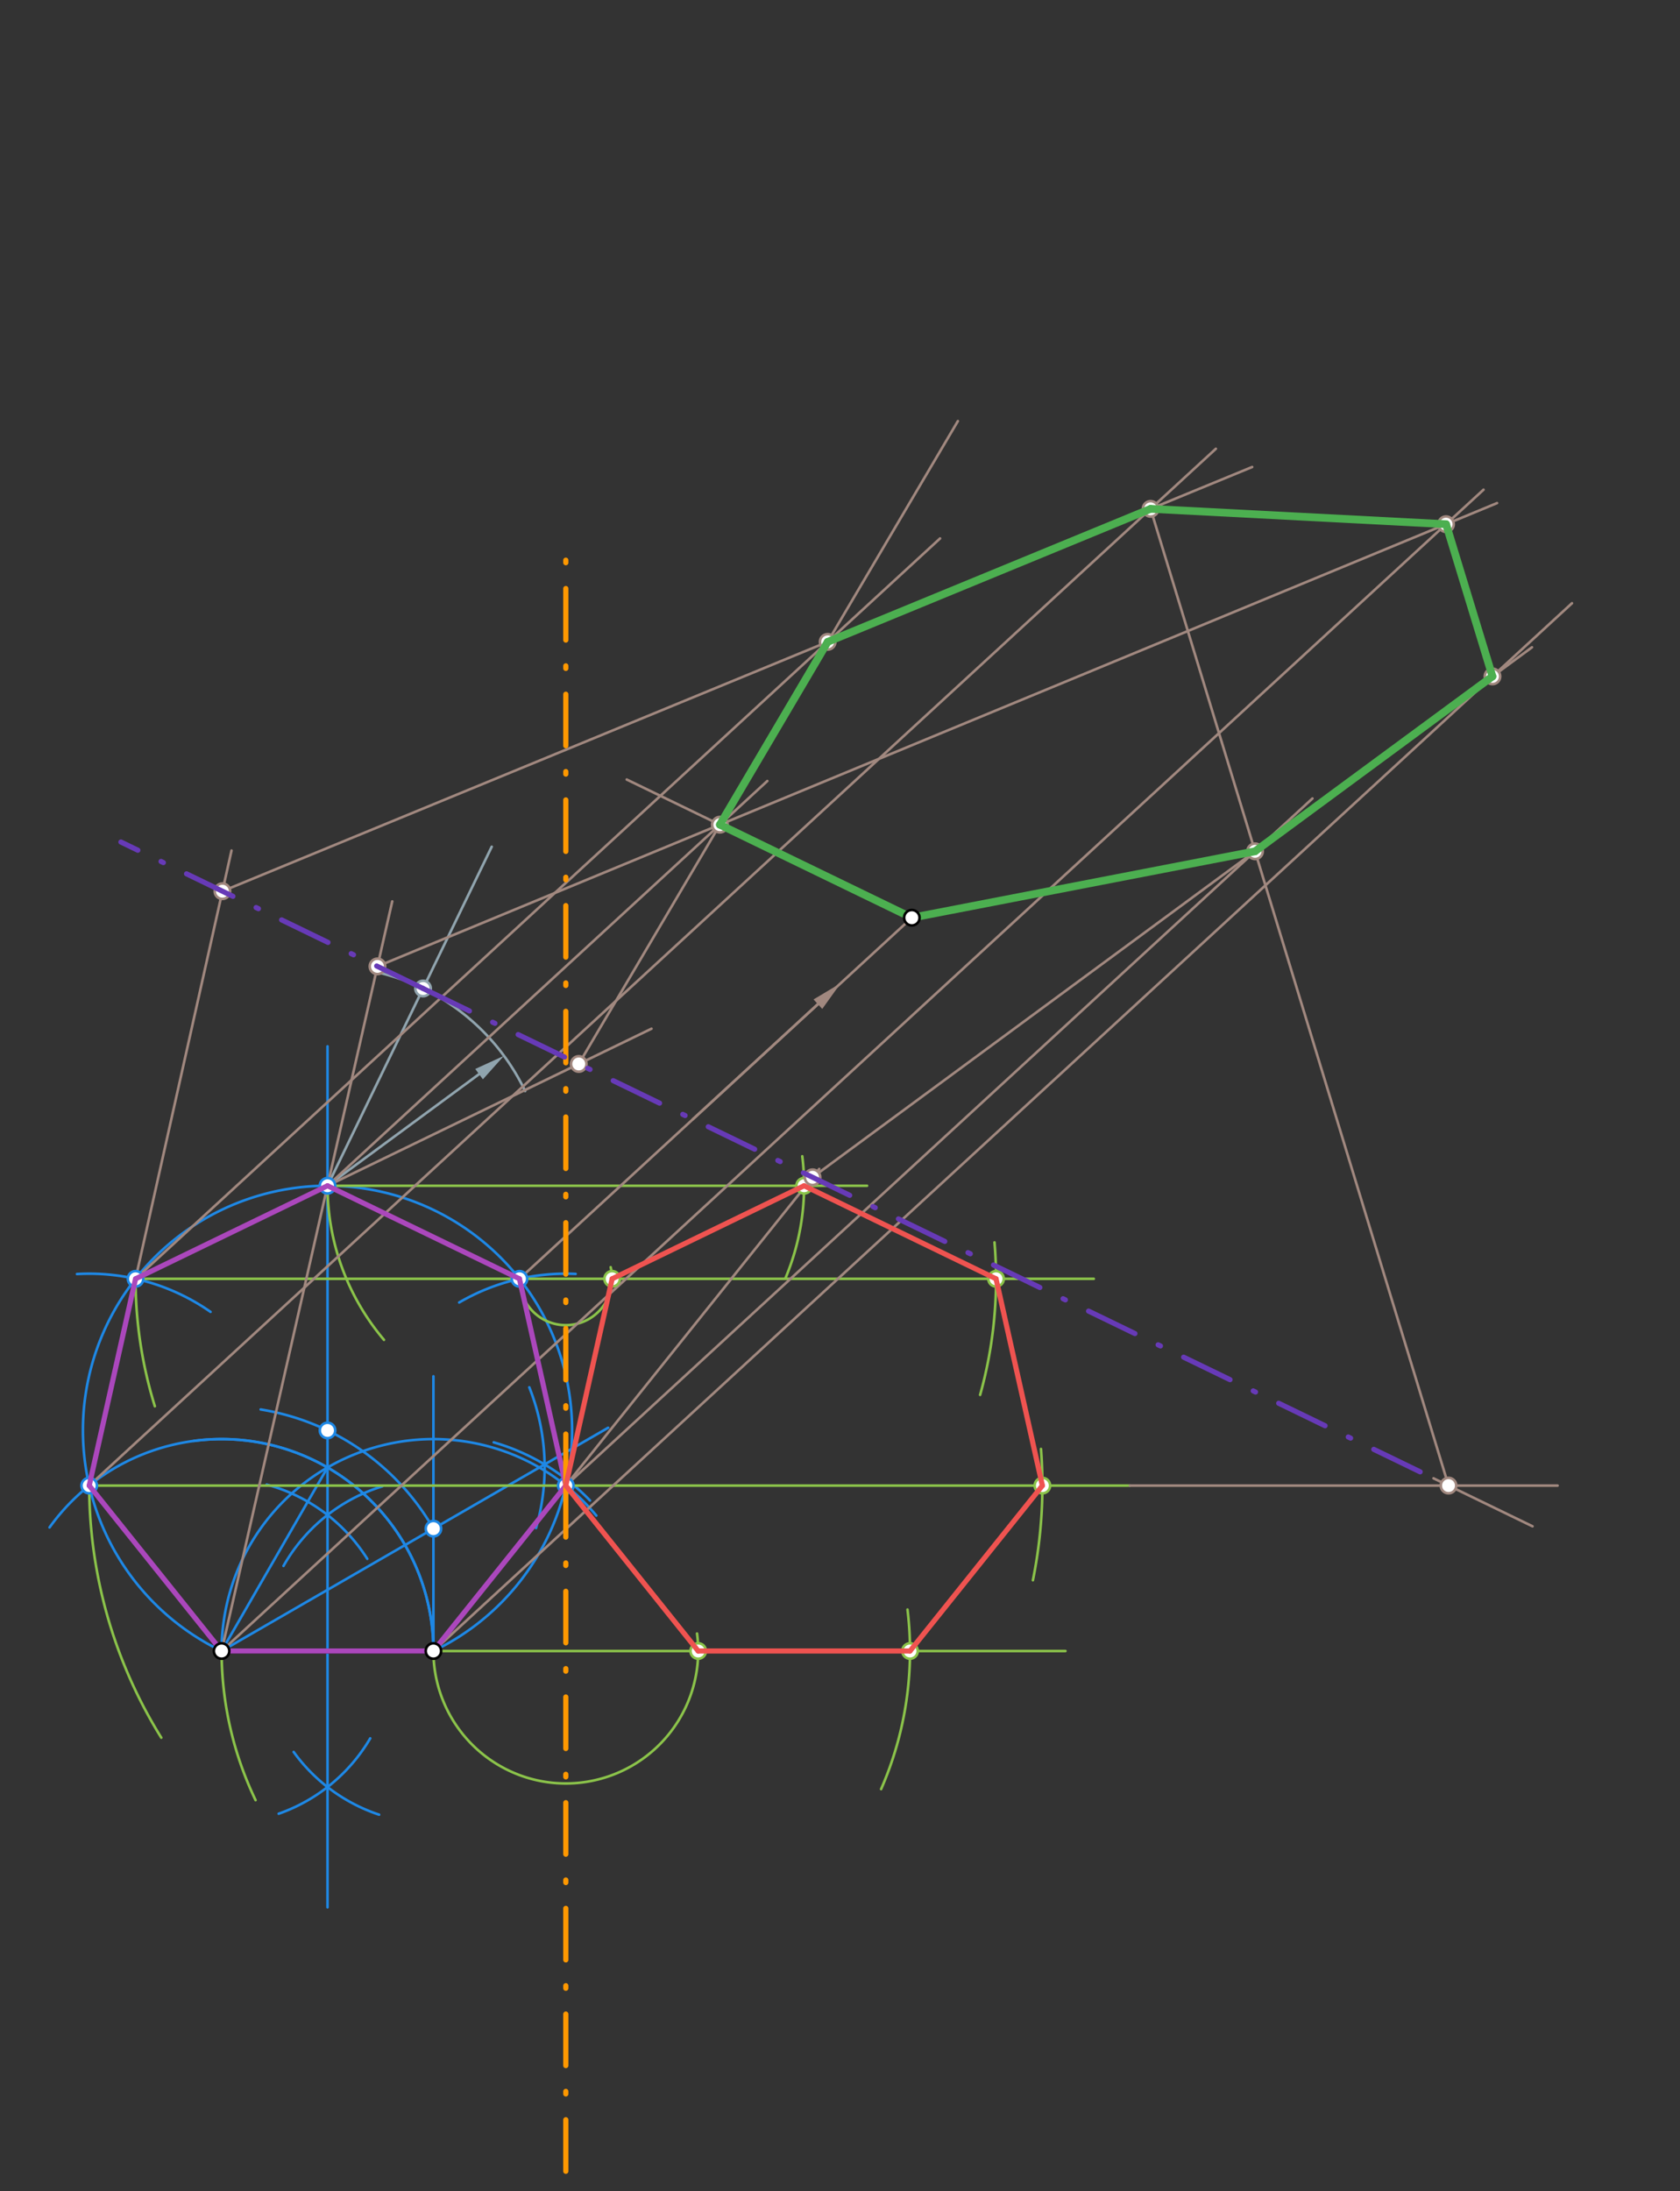 <svg xmlns="http://www.w3.org/2000/svg" class="svg--816" height="100%" preserveAspectRatio="xMidYMid meet" viewBox="0 0 652 850" width="100%"><rect x="0" y="0" width="652" height="850" fill="#333333" stroke="none"/><defs><marker id="marker-arrow" markerHeight="16" markerUnits="userSpaceOnUse" markerWidth="24" orient="auto-start-reverse" refX="24" refY="4" viewBox="0 0 24 8"><path d="M 0 0 L 24 4 L 0 8 z" stroke="inherit"></path></marker></defs><g class="aux-layer--949"><g class="element--733"><path d="M 103.5 575.906 A 66.894 66.894 0 0 1 142.541 604.718" fill="none" stroke="#1E88E5" stroke-dasharray="none" stroke-linecap="round" stroke-width="1"></path></g><g class="element--733"><path d="M 110.021 607.47 A 66.895 66.895 0 0 1 148.369 576.586" fill="none" stroke="#1E88E5" stroke-dasharray="none" stroke-linecap="round" stroke-width="1"></path></g><g class="element--733"><path d="M 113.97 679.626 A 66.895 66.895 0 0 0 147.141 703.962" fill="none" stroke="#1E88E5" stroke-dasharray="none" stroke-linecap="round" stroke-width="1"></path></g><g class="element--733"><path d="M 143.686 674.349 A 66.895 66.895 0 0 1 108.158 703.591" fill="none" stroke="#1E88E5" stroke-dasharray="none" stroke-linecap="round" stroke-width="1"></path></g><g class="element--733"><line stroke="#1E88E5" stroke-dasharray="none" stroke-linecap="round" stroke-width="1" x1="127.106" x2="127.106" y1="693.25" y2="739.906"></line></g><g class="element--733"><line stroke="#1E88E5" stroke-dasharray="none" stroke-linecap="round" stroke-width="1" x1="127.106" x2="127.106" y1="693.25" y2="405.906"></line></g><g class="element--733"><line stroke="#1E88E5" stroke-dasharray="none" stroke-linecap="round" stroke-width="1" x1="168.209" x2="168.209" y1="640.472" y2="533.906"></line></g><g class="element--733"><path d="M 168.209 640.472 A 82.205 82.205 0 0 0 75.216 558.978" fill="none" stroke="#1E88E5" stroke-dasharray="none" stroke-linecap="round" stroke-width="1"></path></g><g class="element--733"><line stroke="#1E88E5" stroke-dasharray="none" stroke-linecap="round" stroke-width="1" x1="86.004" x2="127.106" y1="640.472" y2="569.28"></line></g><g class="element--733"><path d="M 205.419 538.171 A 84.266 84.266 0 0 1 208.032 592.77" fill="none" stroke="#1E88E5" stroke-dasharray="none" stroke-linecap="round" stroke-width="1"></path></g><g class="element--733"><path d="M 191.611 559.521 A 84.266 84.266 0 0 1 228.96 582.077" fill="none" stroke="#1E88E5" stroke-dasharray="none" stroke-linecap="round" stroke-width="1"></path></g><g class="element--733"><line stroke="#1E88E5" stroke-dasharray="none" stroke-linecap="round" stroke-width="1" x1="86.004" x2="211.363" y1="640.472" y2="568.095"></line></g><g class="element--733"><line stroke="#1E88E5" stroke-dasharray="none" stroke-linecap="round" stroke-width="1" x1="211.363" x2="236.012" y1="568.095" y2="553.865"></line></g><g class="element--733"><path d="M 168.209 593.011 A 94.922 94.922 0 0 0 101.156 546.767" fill="none" stroke="#1E88E5" stroke-dasharray="none" stroke-linecap="round" stroke-width="1"></path></g><g class="element--733"><path d="M 86.004 640.472 A 94.922 94.922 0 1 1 168.209 640.472" fill="none" stroke="#1E88E5" stroke-dasharray="none" stroke-linecap="round" stroke-width="1"></path></g><g class="element--733"><path d="M 86.004 640.472 A 82.205 82.205 0 0 1 231.433 587.933" fill="none" stroke="#1E88E5" stroke-dasharray="none" stroke-linecap="round" stroke-width="1"></path></g><g class="element--733"><path d="M 168.209 640.472 A 82.205 82.205 0 0 0 19.226 592.53" fill="none" stroke="#1E88E5" stroke-dasharray="none" stroke-linecap="round" stroke-width="1"></path></g><g class="element--733"><path d="M 29.867 494.234 A 82.205 82.205 0 0 1 81.711 508.916" fill="none" stroke="#1E88E5" stroke-dasharray="none" stroke-linecap="round" stroke-width="1"></path></g><g class="element--733"><path d="M 178.207 505.27 A 82.205 82.205 0 0 1 223.394 494.184" fill="none" stroke="#1E88E5" stroke-dasharray="none" stroke-linecap="round" stroke-width="1"></path></g><g class="element--733"><line stroke="#8BC34A" stroke-dasharray="none" stroke-linecap="round" stroke-width="1" x1="86.004" x2="413.5" y1="640.472" y2="640.472"></line></g><g class="element--733"><line stroke="#8BC34A" stroke-dasharray="none" stroke-linecap="round" stroke-width="1" x1="34.626" x2="438.5" y1="576.301" y2="576.301"></line></g><g class="element--733"><line stroke="#8BC34A" stroke-dasharray="none" stroke-linecap="round" stroke-width="1" x1="52.608" x2="424.5" y1="496.087" y2="496.087"></line></g><g class="element--733"><line stroke="#8BC34A" stroke-dasharray="none" stroke-linecap="round" stroke-width="1" x1="127.106" x2="336.5" y1="459.988" y2="459.988"></line></g><g class="element--733"><path d="M 168.209 640.472 A 51.378 51.378 0 1 0 270.516 633.697" fill="none" stroke="#8BC34A" stroke-dasharray="none" stroke-linecap="round" stroke-width="1"></path></g><g class="element--733"><path d="M 86.004 640.472 A 133.583 133.583 0 0 0 99.184 698.33" fill="none" stroke="#8BC34A" stroke-dasharray="none" stroke-linecap="round" stroke-width="1"></path></g><g class="element--733"><path d="M 341.953 694.051 A 133.583 133.583 0 0 0 352.199 624.397" fill="none" stroke="#8BC34A" stroke-dasharray="none" stroke-linecap="round" stroke-width="1"></path></g><g class="element--733"><path d="M 34.626 576.301 A 184.961 184.961 0 0 0 62.593 674.094" fill="none" stroke="#8BC34A" stroke-dasharray="none" stroke-linecap="round" stroke-width="1"></path></g><g class="element--733"><path d="M 404.001 562.096 A 184.961 184.961 0 0 1 400.866 613.019" fill="none" stroke="#8BC34A" stroke-dasharray="none" stroke-linecap="round" stroke-width="1"></path></g><g class="element--733"><path d="M 52.608 496.087 A 166.978 166.978 0 0 0 60.097 545.532" fill="none" stroke="#8BC34A" stroke-dasharray="none" stroke-linecap="round" stroke-width="1"></path></g><g class="element--733"><path d="M 385.966 481.961 A 166.978 166.978 0 0 1 380.379 541.114" fill="none" stroke="#8BC34A" stroke-dasharray="none" stroke-linecap="round" stroke-width="1"></path></g><g class="element--733"><path d="M 201.604 496.087 A 17.982 17.982 0 1 0 236.995 491.58" fill="none" stroke="#8BC34A" stroke-dasharray="none" stroke-linecap="round" stroke-width="1"></path></g><g class="element--733"><path d="M 127.106 459.988 A 92.48 92.48 0 0 0 149.024 519.768" fill="none" stroke="#8BC34A" stroke-dasharray="none" stroke-linecap="round" stroke-width="1"></path></g><g class="element--733"><path d="M 311.356 448.543 A 92.48 92.48 0 0 1 304.785 495.959" fill="none" stroke="#8BC34A" stroke-dasharray="none" stroke-linecap="round" stroke-width="1"></path></g><g class="element--733"><line stroke="#90A4AE" stroke-dasharray="none" stroke-linecap="round" stroke-width="1" x1="127.106" x2="190.834" y1="459.988" y2="328.471"></line></g><g class="element--733"><path d="M 203.797 423.243 A 85.039 85.039 0 0 0 145.105 376.876" fill="none" stroke="#90A4AE" stroke-dasharray="none" stroke-linecap="round" stroke-width="1"></path></g><g class="element--733"><line stroke="#90A4AE" stroke-dasharray="none" stroke-linecap="round" stroke-width="1" x1="127.106" x2="185.927" y1="459.988" y2="416.689"></line><path d="M195.591,409.575 l12,2.5 l0,-5 z" fill="#90A4AE" stroke="#90A4AE" stroke-width="0" transform="rotate(143.642, 195.591, 409.575)"></path></g><g class="element--733"><line stroke="#A1887F" stroke-dasharray="none" stroke-linecap="round" stroke-width="1" x1="201.604" x2="353.878" y1="496.087" y2="356.015"></line></g><g class="element--733"><line stroke="#A1887F" stroke-dasharray="none" stroke-linecap="round" stroke-width="1" x1="268.889" x2="317.425" y1="434.193" y2="389.547"></line><path d="M326.257,381.423 l12,2.5 l0,-5 z" fill="#A1887F" stroke="#A1887F" stroke-width="0" transform="rotate(137.39, 326.257, 381.423)"></path></g><g class="element--733"><line stroke="#A1887F" stroke-dasharray="none" stroke-linecap="round" stroke-width="1" x1="86.004" x2="127.106" y1="640.472" y2="459.988"></line></g><g class="element--733"><line stroke="#A1887F" stroke-dasharray="none" stroke-linecap="round" stroke-width="1" x1="86.004" x2="575.755" y1="640.472" y2="189.964"></line></g><g class="element--733"><line stroke="#A1887F" stroke-dasharray="none" stroke-linecap="round" stroke-width="1" x1="127.106" x2="152.228" y1="459.988" y2="349.676"></line></g><g class="element--733"><line stroke="#A1887F" stroke-dasharray="none" stroke-linecap="round" stroke-width="1" x1="127.106" x2="297.802" y1="459.988" y2="302.97"></line></g><g class="element--733"><line stroke="#A1887F" stroke-dasharray="none" stroke-linecap="round" stroke-width="1" x1="353.878" x2="243.23" y1="356.015" y2="302.4"></line></g><g class="element--733"><line stroke="#A1887F" stroke-dasharray="none" stroke-linecap="round" stroke-width="1" x1="146.488" x2="279.38" y1="374.883" y2="319.917"></line></g><g class="element--733"><line stroke="#A1887F" stroke-dasharray="none" stroke-linecap="round" stroke-width="1" x1="279.38" x2="581.003" y1="319.917" y2="195.16"></line></g><g class="element--733"><line stroke="#A1887F" stroke-dasharray="none" stroke-linecap="round" stroke-width="1" x1="127.106" x2="252.844" y1="459.988" y2="399.062"></line></g><g class="element--733"><line stroke="#A1887F" stroke-dasharray="none" stroke-linecap="round" stroke-width="1" x1="224.615" x2="279.38" y1="412.74" y2="319.917"></line></g><g class="element--733"><line stroke="#A1887F" stroke-dasharray="none" stroke-linecap="round" stroke-width="1" x1="279.38" x2="371.754" y1="319.917" y2="163.347"></line></g><g class="element--733"><line stroke="#A1887F" stroke-dasharray="none" stroke-linecap="round" stroke-width="1" x1="52.608" x2="364.836" y1="496.087" y2="208.878"></line></g><g class="element--733"><line stroke="#A1887F" stroke-dasharray="none" stroke-linecap="round" stroke-width="1" x1="52.608" x2="89.853" y1="496.087" y2="329.95"></line></g><g class="element--733"><line stroke="#A1887F" stroke-dasharray="none" stroke-linecap="round" stroke-width="1" x1="86.316" x2="321.221" y1="345.726" y2="248.998"></line></g><g class="element--733"><line stroke="#A1887F" stroke-dasharray="none" stroke-linecap="round" stroke-width="1" x1="34.626" x2="471.872" y1="576.301" y2="174.091"></line></g><g class="element--733"><line stroke="#A1887F" stroke-dasharray="none" stroke-linecap="round" stroke-width="1" x1="321.221" x2="485.959" y1="248.998" y2="181.163"></line></g><g class="element--733"><line stroke="#A1887F" stroke-dasharray="none" stroke-linecap="round" stroke-width="1" x1="438.5" x2="604.5" y1="576.301" y2="576.301"></line></g><g class="element--733"><line stroke="#A1887F" stroke-dasharray="none" stroke-linecap="round" stroke-width="1" x1="556.337" x2="594.768" y1="573.477" y2="592.099"></line></g><g class="element--733"><line stroke="#A1887F" stroke-dasharray="none" stroke-linecap="round" stroke-width="1" x1="562.163" x2="446.537" y1="576.301" y2="197.396"></line></g><g class="element--733"><line stroke="#A1887F" stroke-dasharray="none" stroke-linecap="round" stroke-width="1" x1="219.587" x2="509.358" y1="576.301" y2="309.749"></line></g><g class="element--733"><line stroke="#A1887F" stroke-dasharray="none" stroke-linecap="round" stroke-width="1" x1="219.587" x2="317.93" y1="576.301" y2="453.469"></line></g><g class="element--733"><line stroke="#A1887F" stroke-dasharray="none" stroke-linecap="round" stroke-width="1" x1="315.342" x2="487.077" y1="456.702" y2="330.244"></line></g><g class="element--733"><line stroke="#A1887F" stroke-dasharray="none" stroke-linecap="round" stroke-width="1" x1="487.077" x2="594.548" y1="330.244" y2="251.107"></line></g><g class="element--733"><line stroke="#A1887F" stroke-dasharray="none" stroke-linecap="round" stroke-width="1" x1="168.209" x2="610.075" y1="640.472" y2="234.012"></line></g><g class="element--733"><circle cx="168.209" cy="593.011" r="3" stroke="#1E88E5" stroke-width="1" fill="#ffffff"></circle>}</g><g class="element--733"><circle cx="127.106" cy="554.91" r="3" stroke="#1E88E5" stroke-width="1" fill="#ffffff"></circle>}</g><g class="element--733"><circle cx="219.587" cy="576.301" r="3" stroke="#1E88E5" stroke-width="1" fill="#ffffff"></circle>}</g><g class="element--733"><circle cx="201.604" cy="496.087" r="3" stroke="#1E88E5" stroke-width="1" fill="#ffffff"></circle>}</g><g class="element--733"><circle cx="127.106" cy="459.988" r="3" stroke="#1E88E5" stroke-width="1" fill="#ffffff"></circle>}</g><g class="element--733"><circle cx="52.608" cy="496.087" r="3" stroke="#1E88E5" stroke-width="1" fill="#ffffff"></circle>}</g><g class="element--733"><circle cx="34.626" cy="576.301" r="3" stroke="#1E88E5" stroke-width="1" fill="#ffffff"></circle>}</g><g class="element--733"><circle cx="270.965" cy="640.472" r="3" stroke="#8BC34A" stroke-width="1" fill="#ffffff"></circle>}</g><g class="element--733"><circle cx="353.169" cy="640.472" r="3" stroke="#8BC34A" stroke-width="1" fill="#ffffff"></circle>}</g><g class="element--733"><circle cx="404.547" cy="576.301" r="3" stroke="#8BC34A" stroke-width="1" fill="#ffffff"></circle>}</g><g class="element--733"><circle cx="386.564" cy="496.087" r="3" stroke="#8BC34A" stroke-width="1" fill="#ffffff"></circle>}</g><g class="element--733"><circle cx="237.569" cy="496.087" r="3" stroke="#8BC34A" stroke-width="1" fill="#ffffff"></circle>}</g><g class="element--733"><circle cx="312.067" cy="459.988" r="3" stroke="#8BC34A" stroke-width="1" fill="#ffffff"></circle>}</g><g class="element--733"><circle cx="164.189" cy="383.46" r="3" stroke="#90A4AE" stroke-width="1" fill="#ffffff"></circle>}</g><g class="element--733"><circle cx="146.488" cy="374.883" r="3" stroke="#A1887F" stroke-width="1" fill="#ffffff"></circle>}</g><g class="element--733"><circle cx="279.38" cy="319.917" r="3" stroke="#A1887F" stroke-width="1" fill="#ffffff"></circle>}</g><g class="element--733"><circle cx="561.205" cy="203.349" r="3" stroke="#A1887F" stroke-width="1" fill="#ffffff"></circle>}</g><g class="element--733"><circle cx="224.615" cy="412.74" r="3" stroke="#A1887F" stroke-width="1" fill="#ffffff"></circle>}</g><g class="element--733"><circle cx="321.221" cy="248.998" r="3" stroke="#A1887F" stroke-width="1" fill="#ffffff"></circle>}</g><g class="element--733"><circle cx="86.316" cy="345.726" r="3" stroke="#A1887F" stroke-width="1" fill="#ffffff"></circle>}</g><g class="element--733"><circle cx="446.537" cy="197.396" r="3" stroke="#A1887F" stroke-width="1" fill="#ffffff"></circle>}</g><g class="element--733"><circle cx="562.163" cy="576.301" r="3" stroke="#A1887F" stroke-width="1" fill="#ffffff"></circle>}</g><g class="element--733"><circle cx="487.077" cy="330.244" r="3" stroke="#A1887F" stroke-width="1" fill="#ffffff"></circle>}</g><g class="element--733"><circle cx="315.342" cy="456.702" r="3" stroke="#A1887F" stroke-width="1" fill="#ffffff"></circle>}</g><g class="element--733"><circle cx="579.222" cy="262.393" r="3" stroke="#A1887F" stroke-width="1" fill="#ffffff"></circle>}</g></g><g class="main-layer--75a"><g class="element--733"><line stroke="#000000" stroke-dasharray="none" stroke-linecap="round" stroke-width="2" x1="86.004" x2="168.209" y1="640.472" y2="640.472"></line></g><g class="element--733"><line stroke="#AB47BC" stroke-dasharray="none" stroke-linecap="round" stroke-width="2" x1="86.004" x2="168.209" y1="640.472" y2="640.472"></line></g><g class="element--733"><line stroke="#AB47BC" stroke-dasharray="none" stroke-linecap="round" stroke-width="2" x1="168.209" x2="219.587" y1="640.472" y2="576.301"></line></g><g class="element--733"><line stroke="#AB47BC" stroke-dasharray="none" stroke-linecap="round" stroke-width="2" x1="219.587" x2="201.604" y1="576.301" y2="496.087"></line></g><g class="element--733"><line stroke="#AB47BC" stroke-dasharray="none" stroke-linecap="round" stroke-width="2" x1="201.604" x2="127.106" y1="496.087" y2="459.988"></line></g><g class="element--733"><line stroke="#AB47BC" stroke-dasharray="none" stroke-linecap="round" stroke-width="2" x1="127.106" x2="52.608" y1="459.988" y2="496.087"></line></g><g class="element--733"><line stroke="#AB47BC" stroke-dasharray="none" stroke-linecap="round" stroke-width="2" x1="52.608" x2="34.626" y1="496.087" y2="576.301"></line></g><g class="element--733"><line stroke="#AB47BC" stroke-dasharray="none" stroke-linecap="round" stroke-width="2" x1="34.626" x2="86.004" y1="576.301" y2="640.472"></line></g><g class="element--733"><line stroke="#FF9800" stroke-dasharray="20, 10, 1, 10" stroke-linecap="round" stroke-width="2" x1="219.587" x2="219.587" y1="576.301" y2="207.906"></line></g><g class="element--733"><line stroke="#FF9800" stroke-dasharray="20, 10, 1, 10" stroke-linecap="round" stroke-width="2" x1="219.587" x2="219.587" y1="576.301" y2="890.906"></line></g><g class="element--733"><line stroke="#EF5350" stroke-dasharray="none" stroke-linecap="round" stroke-width="2" x1="353.169" x2="270.965" y1="640.472" y2="640.472"></line></g><g class="element--733"><line stroke="#EF5350" stroke-dasharray="none" stroke-linecap="round" stroke-width="2" x1="270.965" x2="219.587" y1="640.472" y2="576.301"></line></g><g class="element--733"><line stroke="#EF5350" stroke-dasharray="none" stroke-linecap="round" stroke-width="2" x1="219.587" x2="237.569" y1="576.301" y2="496.087"></line></g><g class="element--733"><line stroke="#EF5350" stroke-dasharray="none" stroke-linecap="round" stroke-width="2" x1="237.569" x2="312.067" y1="496.087" y2="459.988"></line></g><g class="element--733"><line stroke="#EF5350" stroke-dasharray="none" stroke-linecap="round" stroke-width="2" x1="312.067" x2="386.564" y1="459.988" y2="496.087"></line></g><g class="element--733"><line stroke="#EF5350" stroke-dasharray="none" stroke-linecap="round" stroke-width="2" x1="386.564" x2="404.547" y1="496.087" y2="576.301"></line></g><g class="element--733"><line stroke="#EF5350" stroke-dasharray="none" stroke-linecap="round" stroke-width="2" x1="404.547" x2="353.169" y1="576.301" y2="640.472"></line></g><g class="element--733"><line stroke="#673AB7" stroke-dasharray="20, 10, 1, 10" stroke-linecap="round" stroke-width="2" x1="164.189" x2="556.337" y1="383.46" y2="573.477"></line></g><g class="element--733"><line stroke="#673AB7" stroke-dasharray="20, 10, 1, 10" stroke-linecap="round" stroke-width="2" x1="164.189" x2="46.928" y1="383.46" y2="326.641"></line></g><g class="element--733"><line stroke="#4CAF50" stroke-dasharray="none" stroke-linecap="round" stroke-width="3" x1="561.205" x2="579.222" y1="203.349" y2="262.393"></line></g><g class="element--733"><line stroke="#4CAF50" stroke-dasharray="none" stroke-linecap="round" stroke-width="3" x1="579.222" x2="487.077" y1="262.393" y2="330.244"></line></g><g class="element--733"><line stroke="#4CAF50" stroke-dasharray="none" stroke-linecap="round" stroke-width="3" x1="487.077" x2="353.878" y1="330.244" y2="356.015"></line></g><g class="element--733"><line stroke="#4CAF50" stroke-dasharray="none" stroke-linecap="round" stroke-width="3" x1="353.878" x2="279.38" y1="356.015" y2="319.917"></line></g><g class="element--733"><line stroke="#4CAF50" stroke-dasharray="none" stroke-linecap="round" stroke-width="3" x1="279.38" x2="321.221" y1="319.917" y2="248.998"></line></g><g class="element--733"><line stroke="#4CAF50" stroke-dasharray="none" stroke-linecap="round" stroke-width="3" x1="321.221" x2="446.537" y1="248.998" y2="197.396"></line></g><g class="element--733"><line stroke="#4CAF50" stroke-dasharray="none" stroke-linecap="round" stroke-width="3" x1="446.537" x2="561.205" y1="197.396" y2="203.349"></line></g><g class="element--733"><circle cx="353.878" cy="356.015" r="3" stroke="#000000" stroke-width="1" fill="#ffffff"></circle>}</g><g class="element--733"><circle cx="86.004" cy="640.472" r="3" stroke="#000000" stroke-width="1" fill="#ffffff"></circle>}</g><g class="element--733"><circle cx="168.209" cy="640.472" r="3" stroke="#000000" stroke-width="1" fill="#ffffff"></circle>}</g></g><g class="snaps-layer--ac6"></g><g class="temp-layer--52d"></g></svg>